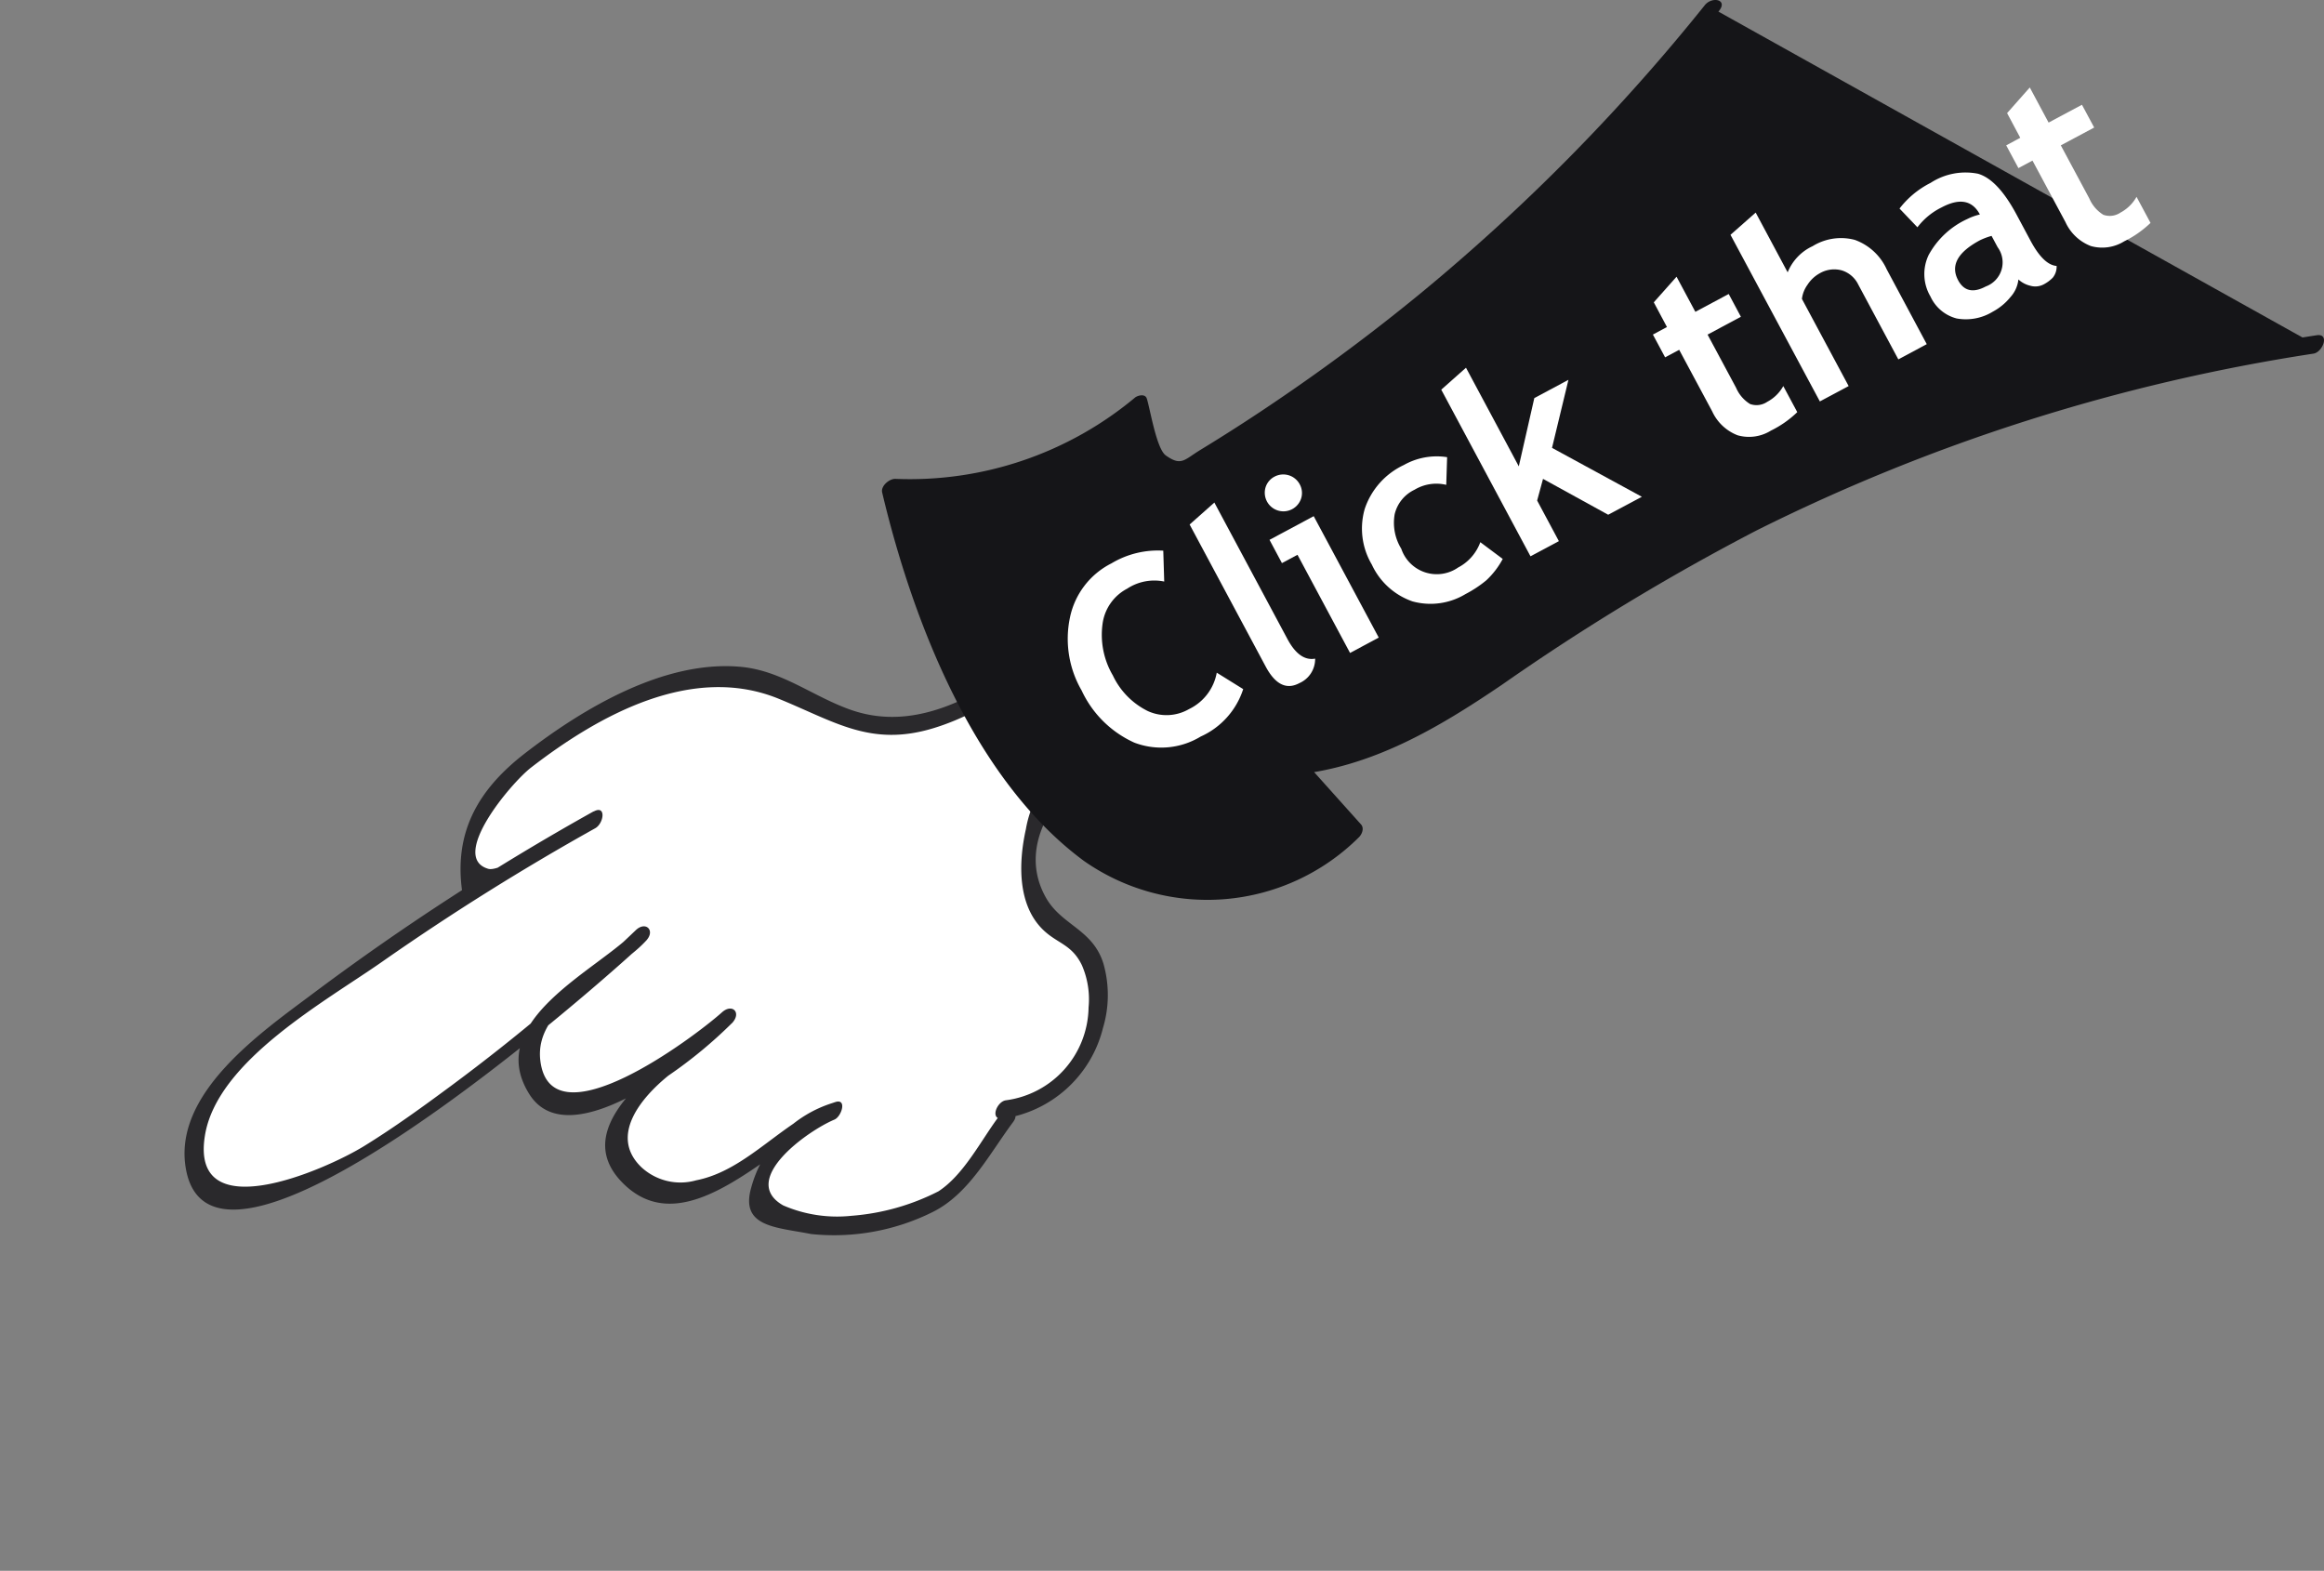 <svg id="Layer_1" data-name="Layer 1" xmlns="http://www.w3.org/2000/svg" xmlns:xlink="http://www.w3.org/1999/xlink" viewBox="0 0 105.896 71.576">
  <rect x="0" y="0" width="105.896" height="71.576" fill="#808080" stroke="none"/>
  <defs>
    <style>
      .cls-1 {
        fill: none;
      }

      .cls-2 {
        clip-path: url(#clip-path);
      }

      .cls-3 {
        fill: #fff;
      }

      .cls-4 {
        fill: #2a292c;
      }

      .cls-5 {
        fill: #151518;
      }
    </style>
    <clipPath id="clip-path" transform="translate(0)">
      <ellipse class="cls-1" cx="25.646" cy="46.762" rx="27.918" ry="22.224" transform="translate(-24.317 28.107) rotate(-40.783)"/>
    </clipPath>
  </defs>
  <title>9bc351bd-2e58-4b46-b56f-8dffc2db88c4</title>
  <g class="cls-2">
    <g>
      <path class="cls-3" d="M45.832,51.013C43.038,54.7,43.723,54.85,39.177,55.7c-.506.095-1.467.542-1.837.184-.412-.4-3.115-.556-2.939-1.1.822-2.544,1.1-3.158,3.588-4.147-1.817.437-3.131,1.971-4.727,2.942s-4.123,1.114-4.93-.57c-.638-1.33.267-2.912,1.4-3.858s2.536-1.6,3.413-2.788a17.621,17.621,0,0,1-6.066,3.715,3.011,3.011,0,0,1-1.481.243c-1.767-.289-1.766-3.031-.545-4.34s3.07-1.943,4.164-3.361a85.358,85.358,0,0,1-11.765,9.46c-2.4,1.6-5.321,3.142-8.05,2.2-1.652-2.3.694-5.322,2.917-7.078A109.555,109.555,0,0,1,27.09,37.359l-5.607,3.048c-.583-3.1,1.092-4.835,3.735-6.563s6.072-3.587,9.155-2.9c1.829.4,3.671,2.02,5.539,2.17,3.4.272,6.578-2.31,9.259-4.413,1.591-1.249,3.737-2.721,5.414-1.59,1.639,1.1,1.06,3.814-.44,5.1s-3.536,1.722-5.27,2.671-2.3,4.457-1.616,6.313c.49,1.34.938.5,1.862,1.591,2.267,2.667.14,7.594-3.355,7.774" transform="translate(0)"/>
      <path class="cls-4" d="M45.507,50.884c-.812,1.086-1.586,2.645-2.744,3.4A10.435,10.435,0,0,1,38.8,55.4a6.182,6.182,0,0,1-3.114-.474c-2.021-1.154,1.093-3.389,2.333-3.908.331-.139.588-.977.042-.8-2.339.752-3.954,3.1-6.343,3.566a2.618,2.618,0,0,1-2.495-.6c-1.488-1.434.023-3.191,1.229-4.169a20.745,20.745,0,0,0,2.929-2.423c.405-.468-.024-.875-.482-.465-1.276,1.143-7.8,6.036-8.277,2.21-.317-2.548,3.358-3.861,4.832-5.488.414-.457-.036-.89-.482-.465a87.756,87.756,0,0,1-8.39,7.073c-1.3.962-2.628,1.928-4.009,2.777-1.8,1.1-7.95,3.778-7.231-.515.568-3.394,5.513-6.1,8.1-7.916a113,113,0,0,1,9.678-6.061c.4-.222.512-1.079-.066-.765-.751.408-4.091,2.82-4.806,2.612-1.8-.523,1.021-3.9,1.961-4.622,3.107-2.4,7.337-4.73,11.265-3.13,2.569,1.047,4.2,2.21,7.05,1.347,2.715-.823,4.868-2.74,7.095-4.4A8.247,8.247,0,0,1,52.479,27.2c2.634-.561,3.04,2.015,2.349,3.525-.964,2.1-3.485,2.5-5.323,3.434a4.909,4.909,0,0,0-2.759,3.623c-.345,1.551-.391,3.513.843,4.642.632.578,1.26.632,1.706,1.551a3.89,3.89,0,0,1,.307,1.93,4.335,4.335,0,0,1-3.761,4.231c-.429.053-.756.913-.15.838a5.513,5.513,0,0,0,4.566-4.126,5.226,5.226,0,0,0,.02-2.947c-.489-1.565-1.907-1.734-2.619-3-1.535-2.724,1.036-5.6,3.284-6.568a10.049,10.049,0,0,0,3.865-2.324c1.2-1.4,1.883-4.054.087-5.292-2.585-1.783-5.96,1.8-7.8,3.146-2.381,1.745-5.261,3.547-8.312,2.487-1.723-.6-3.142-1.786-5.013-1.963-3.487-.33-7.192,1.887-9.843,3.935-2.116,1.635-3.242,3.563-2.87,6.273a.292.292,0,0,0,.454.189l5.607-3.048-.066-.765A113.713,113.713,0,0,0,14.29,45.251C11.963,47,7.813,49.827,8.48,53.313c1.341,7.015,18.97-8.552,20.978-10.464l-.482-.465c-1.606,1.773-6.987,4.087-4.854,7.476,1.879,2.985,7.72-1.885,9.263-3.267l-.482-.465c-1.426,1.646-7.6,4.87-4.438,7.864,2.966,2.811,6.936-2.13,9.449-2.938l.042-.8a5.566,5.566,0,0,0-3.726,3.862c-.516,1.8,1.128,1.8,2.731,2.115a10.07,10.07,0,0,0,5.532-1c1.66-.82,2.6-2.669,3.663-4.092.4-.53-.33-.685-.649-.258Z" transform="translate(0)"/>
    </g>
  </g>
  <g>
    <path class="cls-5" d="M78.007.364a89.14,89.14,0,0,1-24.99,21.541l-1.162-3.464A15.917,15.917,0,0,1,40.62,22.254a36.416,36.416,0,0,0,5.724,12.922,14.53,14.53,0,0,0,4.091,4.174,9.323,9.323,0,0,0,11.233-1.417L58.952,34.9c4.24-.233,7.843-3,11.348-5.393a84.894,84.894,0,0,1,35.19-13.809" transform="translate(0)"/>
    <path class="cls-5" d="M77.682.236A89.734,89.734,0,0,1,64.749,13.351q-3.123,2.565-6.471,4.84-1.759,1.2-3.575,2.306c-.757.463-.872.756-1.579.258-.431-.3-.718-2.14-.871-2.6-.075-.223-.41-.141-.539-.035a16.016,16.016,0,0,1-10.917,3.7c-.269-.009-.671.322-.6.621,1.381,5.827,4.177,13.093,9.2,16.793a9.793,9.793,0,0,0,12.515-1.074c.148-.14.261-.419.106-.592L59.3,34.536l-.423.779c3.612-.333,6.637-2.13,9.578-4.124a103.408,103.408,0,0,1,11.576-7.016,85.711,85.711,0,0,1,25.384-8.061c.426-.066.753-.931.15-.838a86.58,86.58,0,0,0-24.044,7.372A85.5,85.5,0,0,0,70.878,28.7c-3.706,2.474-7.25,5.355-11.851,5.779-.3.028-.659.514-.423.779l2.716,3.038.106-.592C57.16,41.76,51.179,40.425,47.7,36.167a35.223,35.223,0,0,1-6.662-14.106l-.6.621a17.126,17.126,0,0,0,6.956-1.15,16.451,16.451,0,0,0,2.979-1.553c.657-.432.721-.756,1.37-.386.394.225.742,2.211.871,2.6.081.24.4.116.539.035A91.758,91.758,0,0,0,78.331.493c.415-.516-.318-.669-.649-.258Z" transform="translate(0)"/>
  </g>
  <g>
    <path class="cls-3" d="M53.006,25.092l.043,1.407a2.25,2.25,0,0,0-1.687.324,2.125,2.125,0,0,0-1.125,1.623,3.65,3.65,0,0,0,.471,2.33A3.449,3.449,0,0,0,52.3,32.4a2.047,2.047,0,0,0,1.877-.088,2.292,2.292,0,0,0,1.266-1.66l1.205.749a3.57,3.57,0,0,1-1.939,2.162,3.451,3.451,0,0,1-3.023.276,4.851,4.851,0,0,1-2.4-2.376,4.7,4.7,0,0,1-.531-3.329,3.571,3.571,0,0,1,1.889-2.463A4.12,4.12,0,0,1,53.006,25.092Z" transform="translate(0)"/>
    <path class="cls-3" d="M54.207,23.9l1.127-1,3.33,6.219q.548,1.022,1.262.893a1.2,1.2,0,0,1-.719,1.116q-.876.47-1.531-.749Z" transform="translate(0)"/>
    <path class="cls-3" d="M58.074,21.72a.849.849,0,0,1,1.15.349.82.82,0,0,1,.063.646.849.849,0,0,1-1.625-.491A.822.822,0,0,1,58.074,21.72Zm3.443,8.033-2.395-4.473-.709.379-.566-1.06,2.014-1.079,2.963,5.532Z" transform="translate(0)"/>
    <path class="cls-3" d="M65.94,20.832,65.9,22.093a1.934,1.934,0,0,0-1.449.225,1.661,1.661,0,0,0-.9,1.109,2.259,2.259,0,0,0,.3,1.578,1.707,1.707,0,0,0,2.592.854,2.124,2.124,0,0,0,1.01-1.153l1.021.763a3.739,3.739,0,0,1-.746.972,5.337,5.337,0,0,1-.945.626,3.087,3.087,0,0,1-2.422.336,3.192,3.192,0,0,1-1.852-1.677,3.224,3.224,0,0,1-.32-2.547,3.4,3.4,0,0,1,1.779-1.99A3.05,3.05,0,0,1,65.94,20.832Z" transform="translate(0)"/>
    <path class="cls-3" d="M73.279,23.455l-2.969-1.634-.268.987.99,1.85-1.293.691-4.066-7.593,1.127-1,2.406,4.494.707-3.11,1.555-.832-.748,3.1,4.094,2.229Z" transform="translate(0)"/>
    <path class="cls-3" d="M76.514,15.94l-.641.343-.557-1.038.641-.343-.6-1.126,1.037-1.167.857,1.6,1.52-.813.555,1.038-1.518.813,1.3,2.424a1.617,1.617,0,0,0,.637.739.871.871,0,0,0,.781-.1,1.805,1.805,0,0,0,.732-.718l.637,1.188a4.693,4.693,0,0,1-1.2.841,1.89,1.89,0,0,1-1.52.213,2.113,2.113,0,0,1-1.158-1.092Z" transform="translate(0)"/>
    <path class="cls-3" d="M86.5,16.376l-1.826-3.409a1.243,1.243,0,0,0-.76-.649,1.312,1.312,0,0,0-1,.138,1.55,1.55,0,0,0-.553.52,1.377,1.377,0,0,0-.254.645l2.129,3.971-1.312.7L78.852,10.7,80,9.687l1.457,2.723a2.238,2.238,0,0,1,1.137-1.193,2.461,2.461,0,0,1,1.92-.287,2.541,2.541,0,0,1,1.457,1.344l1.824,3.408Z" transform="translate(0)"/>
    <path class="cls-3" d="M91.971,12.733a1.411,1.411,0,0,1-.359.8,2.632,2.632,0,0,1-.812.671,2.341,2.341,0,0,1-1.645.307,1.815,1.815,0,0,1-1.191-1,2.016,2.016,0,0,1-.084-1.889,3.809,3.809,0,0,1,1.758-1.64,2.609,2.609,0,0,1,.578-.209q-.521-.977-1.756-.316a3.088,3.088,0,0,0-1.09.9l-.816-.854a4.135,4.135,0,0,1,1.416-1.17,2.915,2.915,0,0,1,2.162-.416q.9.261,1.758,1.867l.633,1.183q.592,1.106,1.189,1.151a.792.792,0,0,1-.174.534,1.64,1.64,0,0,1-.414.306.816.816,0,0,1-.611.062A1.2,1.2,0,0,1,91.971,12.733Zm-1.223-1.984a3.119,3.119,0,0,0-.531.2q-1.529.819-.992,1.821.4.743,1.262.282a1.167,1.167,0,0,0,.539-1.785Z" transform="translate(0)"/>
    <path class="cls-3" d="M92.613,7.318l-.641.342-.557-1.037.641-.344-.6-1.125L92.49,3.986l.857,1.6,1.52-.812.557,1.037-1.52.813,1.3,2.423a1.62,1.62,0,0,0,.637.74.868.868,0,0,0,.781-.1,1.817,1.817,0,0,0,.732-.718l.637,1.188a4.713,4.713,0,0,1-1.2.84,1.9,1.9,0,0,1-1.521.214,2.1,2.1,0,0,1-1.156-1.093Z" transform="translate(0)"/>
  </g>
</svg>
